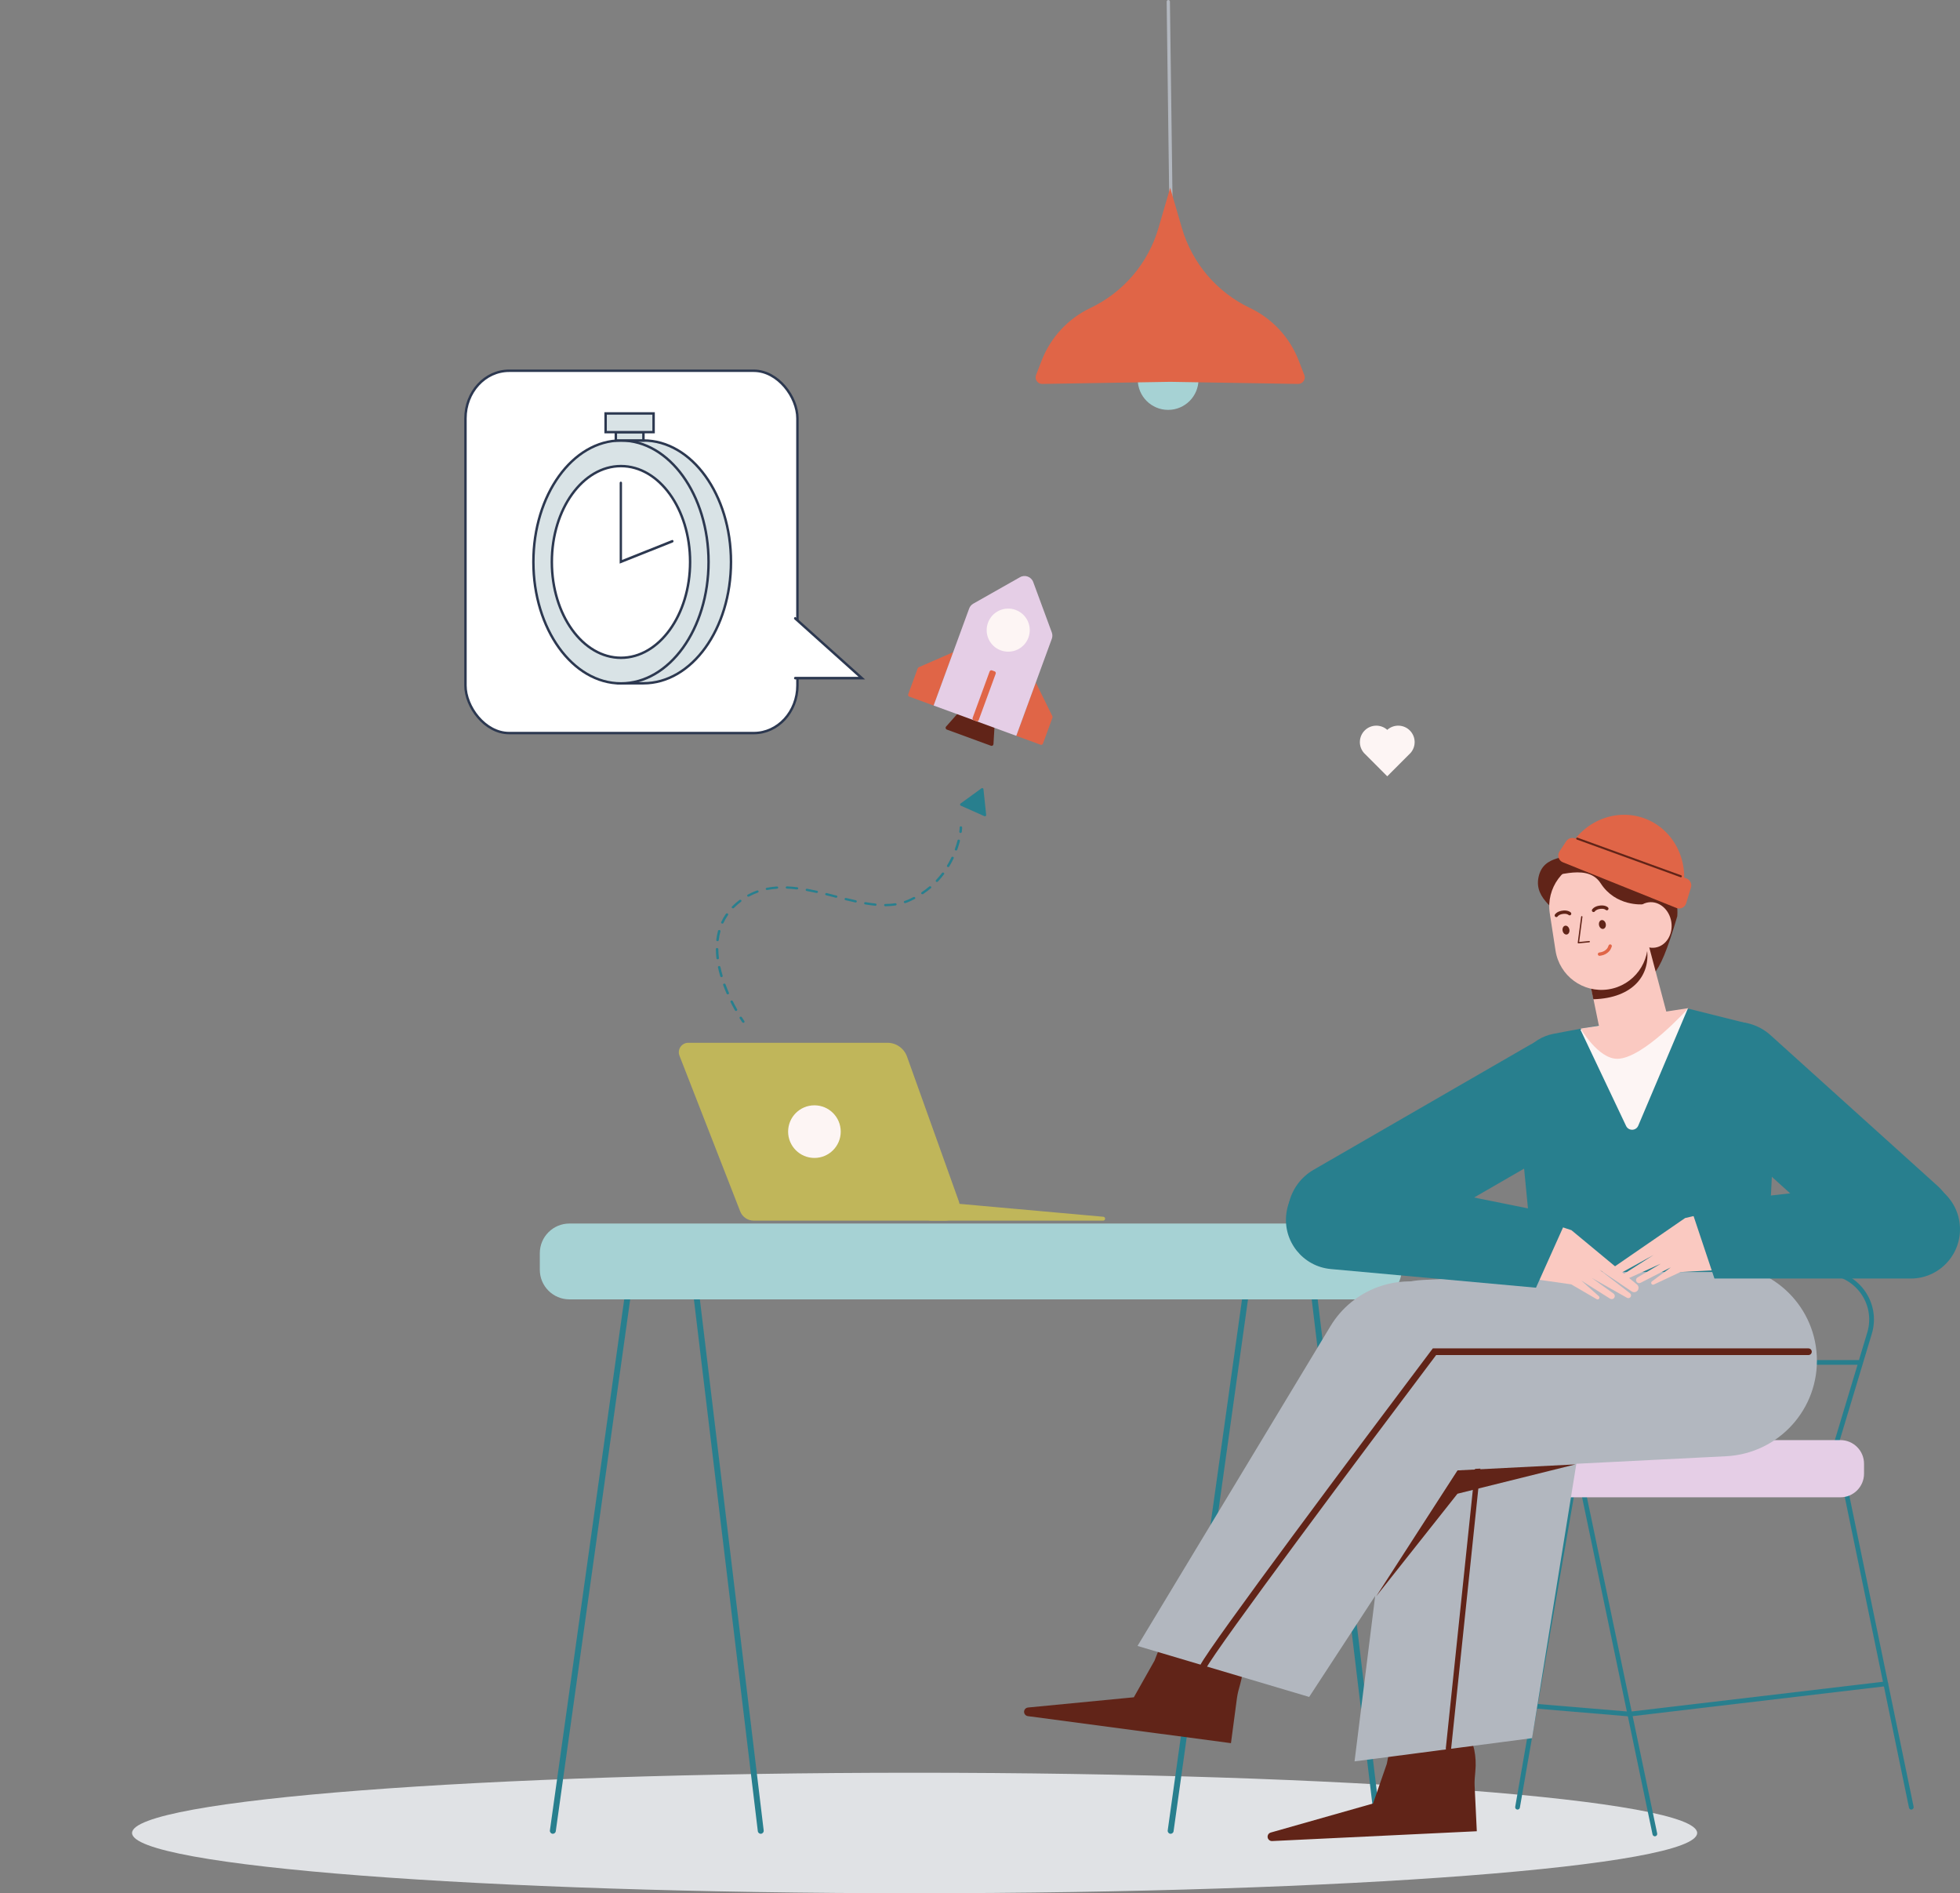 <svg xmlns:inkscape="http://www.inkscape.org/namespaces/inkscape" xmlns:sodipodi="http://sodipodi.sourceforge.net/DTD/sodipodi-0.dtd" xmlns="http://www.w3.org/2000/svg" xmlns:svg="http://www.w3.org/2000/svg" width="846" height="817" viewBox="0 0 846 817" fill="none" id="svg126" sodipodi:docname="Example Scene (5) time.svg" inkscape:version="1.4 (86a8ad7, 2024-10-11)"><rect x="0" y="0" width="846" height="817" fill="#808080" stroke="none"/><defs id="defs126"></defs><path fill-rule="evenodd" clip-rule="evenodd" d="M504.263 6.23037e-05C504.654 -0.005 504.976 0.308 504.981 0.699L506.823 141.081C506.828 141.473 506.515 141.793 506.124 141.799C505.733 141.805 505.411 141.492 505.406 141.1L503.564 0.718C503.558 0.327 503.872 0.005 504.263 6.23037e-05Z" fill="#B2B7BF" id="path3"></path><path d="M517.312 163.767C517.312 171.008 511.443 176.877 504.202 176.877C496.961 176.877 491.092 171.008 491.092 163.767C491.092 156.526 496.961 150.657 504.202 150.657C511.443 150.657 517.312 156.526 517.312 163.767Z" fill="#A6D2D4" id="path4"></path><path fill-rule="evenodd" clip-rule="evenodd" d="M505.05 81.178L500.022 98.423C495.604 113.574 484.924 126.116 470.67 132.892C461.031 137.475 453.508 145.57 449.643 155.52L447.195 161.821C446.466 163.698 447.871 165.714 449.884 165.682L505.088 164.772L560.293 165.682C562.305 165.714 563.71 163.698 562.981 161.821L560.534 155.52C556.669 145.57 549.146 137.475 539.507 132.892C525.253 126.116 514.573 113.574 510.155 98.423L505.126 81.178L505.124 80.927L505.088 81.048L505.053 80.927L505.05 81.178Z" fill="#E06547" id="path5"></path><path d="M732.552 791C732.552 805.358 581.326 817 394.776 817C208.227 817 57 805.358 57 791C57 776.642 208.227 765 394.776 765C581.326 765 732.552 776.642 732.552 791Z" fill="#E0E2E5" id="path12"></path><path d="m 293.283,455.566 c -1.044,-2.677 0.93,-5.566 3.803,-5.566 h 85.954 c 3.793,0 7.177,2.382 8.456,5.953 l 22.358,62.427 c 1.461,4.078 -1.561,8.37 -5.893,8.37 h -82.634 c -2.579,0 -4.894,-1.581 -5.831,-3.985 z" fill="#c0b65a" id="path13" sodipodi:nodetypes="cssccsscc"></path><path d="m 397.8,522.591 c 0,-2.444 2.097,-4.361 4.531,-4.144 l 73.904,6.627 c 0.433,0.038 0.765,0.401 0.765,0.837 0,0.464 -0.376,0.84 -0.841,0.84 h -74.2 c -2.296,0 -4.159,-1.862 -4.159,-4.16 z" fill="#c0b65a" id="path14" sodipodi:nodetypes="sccssss"></path><path d="m 362.888,488.339 c 0,6.272 -5.084,11.355 -11.355,11.355 -6.271,0 -11.355,-5.083 -11.355,-11.355 0,-6.272 5.084,-11.355 11.355,-11.355 6.271,0 11.355,5.083 11.355,11.355 z" fill="#fdf5f4" id="path15" sodipodi:nodetypes="sssss"></path><path fill-rule="evenodd" clip-rule="evenodd" d="m 401.08,382.57 c -1.009,0.854 -2.093,1.676 -3.258,2.455 -0.238,0.159 -0.289,0.464 -0.113,0.68 0.177,0.215 0.512,0.263 0.751,0.102 1.2,-0.802 2.316,-1.649 3.354,-2.528 0.216,-0.183 0.228,-0.492 0.025,-0.687 -0.203,-0.196 -0.543,-0.206 -0.759,-0.023 z m -79.787,58.056 -10e-4,-9e-4 -0.003,-0.005 c -0.003,-0.005 -0.008,-0.011 -0.014,-0.02 -0.012,-0.017 -0.031,-0.044 -0.055,-0.08 -0.049,-0.071 -0.122,-0.177 -0.216,-0.317 -0.188,-0.279 -0.46,-0.692 -0.797,-1.224 -0.148,-0.233 -0.476,-0.313 -0.734,-0.18 -0.257,0.134 -0.346,0.431 -0.198,0.665 0.342,0.54 0.619,0.96 0.811,1.246 0.096,0.143 0.171,0.253 0.223,0.327 0.025,0.036 0.045,0.065 0.058,0.084 0.007,0.009 0.012,0.016 0.015,0.022 l 0.004,0.005 0.002,0.002 c 0,0 0,0 0.44,-0.255 l -0.44,0.255 c 0.16,0.226 0.492,0.292 0.742,0.147 0.25,-0.145 0.323,-0.445 0.163,-0.672 z m 73.715,-53.324 c -0.148,-0.233 -0.476,-0.313 -0.734,-0.179 -0.604,0.313 -1.227,0.617 -1.868,0.907 -0.637,0.29 -1.282,0.544 -1.937,0.767 -0.278,0.095 -0.418,0.375 -0.314,0.627 0.104,0.252 0.415,0.378 0.692,0.284 0.689,-0.235 1.37,-0.503 2.04,-0.808 0.66,-0.299 1.3,-0.611 1.922,-0.934 0.258,-0.133 0.347,-0.431 0.199,-0.664 z m 9.059,-6.823 c 0.226,0.174 0.565,0.149 0.757,-0.055 0.966,-1.025 1.843,-2.075 2.642,-3.134 0.168,-0.222 0.104,-0.524 -0.141,-0.675 -0.245,-0.152 -0.579,-0.095 -0.746,0.127 -0.778,1.032 -1.633,2.055 -2.572,3.052 -0.193,0.205 -0.166,0.512 0.06,0.686 z m -17.068,9.702 c -0.048,-0.265 -0.326,-0.444 -0.618,-0.399 -1.38,0.208 -2.793,0.309 -4.237,0.32 -0.297,0.002 -0.535,0.222 -0.533,0.491 0.003,0.268 0.245,0.484 0.542,0.482 1.493,-0.012 2.963,-0.116 4.405,-0.333 0.293,-0.045 0.49,-0.295 0.441,-0.56 z m 22.007,-16.06 c 0.261,0.128 0.587,0.041 0.729,-0.196 0.719,-1.195 1.347,-2.382 1.897,-3.541 0.117,-0.246 -0.009,-0.532 -0.282,-0.638 -0.272,-0.107 -0.588,0.009 -0.705,0.254 -0.537,1.133 -1.152,2.293 -1.853,3.459 -0.143,0.237 -0.046,0.531 0.214,0.661 z m -91.078,62.082 c 0.264,-0.121 0.37,-0.414 0.235,-0.654 -0.586,-1.045 -1.217,-2.224 -1.859,-3.515 -0.122,-0.244 -0.44,-0.354 -0.711,-0.244 -0.27,0.11 -0.391,0.398 -0.269,0.644 0.65,1.306 1.289,2.499 1.881,3.556 0.135,0.239 0.458,0.335 0.723,0.213 z m 94.563,-69.192 c 0.281,0.084 0.585,-0.055 0.678,-0.311 0.493,-1.359 0.878,-2.637 1.177,-3.789 0.068,-0.262 -0.112,-0.522 -0.401,-0.584 -0.289,-0.062 -0.577,0.1 -0.645,0.362 -0.292,1.126 -0.669,2.377 -1.152,3.707 -0.092,0.255 0.061,0.53 0.343,0.614 z m -34.138,23.423 c 0.031,-0.267 -0.183,-0.506 -0.477,-0.535 -1.395,-0.135 -2.812,-0.332 -4.248,-0.577 -0.291,-0.05 -0.572,0.124 -0.627,0.388 -0.055,0.263 0.137,0.518 0.428,0.568 1.459,0.248 2.904,0.45 4.332,0.588 0.295,0.029 0.56,-0.165 0.592,-0.432 z m 36.181,-30.983 c 0.295,0.034 0.564,-0.154 0.601,-0.42 0.098,-0.686 0.146,-1.218 0.162,-1.557 0.007,-0.163 0.009,-0.304 -0.001,-0.4 -0.003,-0.024 -0.007,-0.062 -0.018,-0.103 -0.005,-0.02 -0.016,-0.058 -0.039,-0.1 -0.013,-0.027 -0.071,-0.141 -0.216,-0.219 -0.086,-0.045 -0.195,-0.076 -0.318,-0.067 -0.118,0.009 -0.208,0.049 -0.267,0.086 -0.103,0.064 -0.154,0.144 -0.168,0.167 -0.037,0.059 -0.054,0.115 -0.06,0.135 -0.033,0.106 -0.024,0.214 0.019,0.308 -10e-4,0.041 -0.003,0.091 -0.005,0.153 -0.015,0.305 -0.06,0.808 -0.154,1.474 -0.038,0.266 0.17,0.51 0.464,0.544 z m -44.724,29.631 c 0.069,-0.262 -0.108,-0.524 -0.397,-0.588 -1.384,-0.302 -2.781,-0.634 -4.189,-0.98 -0.286,-0.071 -0.581,0.082 -0.66,0.341 -0.077,0.259 0.092,0.527 0.378,0.598 1.413,0.349 2.821,0.682 4.219,0.988 0.289,0.062 0.579,-0.098 0.649,-0.359 z m -55.482,39.993 c 0.276,-0.098 0.412,-0.38 0.303,-0.63 -0.507,-1.168 -1.003,-2.392 -1.469,-3.66 -0.094,-0.255 -0.398,-0.393 -0.68,-0.308 -0.281,0.084 -0.433,0.36 -0.34,0.615 0.473,1.287 0.975,2.527 1.489,3.709 0.109,0.25 0.421,0.373 0.697,0.274 z m 47.09,-42.016 c 0.081,-0.258 -0.085,-0.527 -0.37,-0.6 l -0.202,-0.052 c -1.323,-0.338 -2.651,-0.677 -3.983,-1.008 -0.286,-0.071 -0.581,0.082 -0.66,0.34 -0.078,0.259 0.09,0.527 0.376,0.598 1.328,0.329 2.654,0.668 3.977,1.007 l 0.199,0.051 c 0.286,0.073 0.583,-0.077 0.663,-0.336 z m -49.874,34.594 c 0.287,-0.07 0.457,-0.337 0.381,-0.596 -0.366,-1.239 -0.692,-2.503 -0.966,-3.786 -0.057,-0.263 -0.339,-0.435 -0.63,-0.385 -0.291,0.052 -0.482,0.306 -0.425,0.57 0.279,1.306 0.612,2.594 0.983,3.851 0.076,0.26 0.371,0.414 0.657,0.345 z m 41.5,-36.666 c 0.071,-0.261 -0.105,-0.524 -0.393,-0.588 -1.418,-0.318 -2.837,-0.612 -4.254,-0.871 -0.292,-0.053 -0.574,0.118 -0.633,0.381 -0.059,0.263 0.129,0.52 0.42,0.572 1.399,0.255 2.803,0.547 4.209,0.862 0.288,0.064 0.579,-0.095 0.651,-0.356 z m -43.207,28.986 c 0.295,-0.028 0.508,-0.269 0.475,-0.536 -0.155,-1.284 -0.247,-2.574 -0.264,-3.862 -0.003,-0.268 -0.247,-0.484 -0.544,-0.481 -0.296,0.004 -0.534,0.223 -0.53,0.493 0.017,1.322 0.112,2.645 0.27,3.956 0.032,0.267 0.298,0.46 0.593,0.43 z m 34.705,-30.563 c 0.04,-0.265 -0.167,-0.511 -0.461,-0.547 -1.461,-0.178 -2.919,-0.303 -4.369,-0.362 -0.296,-0.012 -0.547,0.196 -0.56,0.464 -0.014,0.268 0.216,0.495 0.512,0.507 1.414,0.057 2.839,0.18 4.274,0.355 0.294,0.036 0.564,-0.151 0.604,-0.417 z m -34.894,22.741 c 0.295,0.029 0.56,-0.165 0.591,-0.432 0.147,-1.28 0.385,-2.547 0.723,-3.793 0.071,-0.261 -0.105,-0.524 -0.394,-0.588 -0.287,-0.064 -0.578,0.096 -0.649,0.357 -0.351,1.293 -0.596,2.604 -0.749,3.923 -0.031,0.267 0.183,0.507 0.478,0.534 z m 26.241,-23.154 c -0.022,-0.268 -0.28,-0.47 -0.575,-0.45 -1.47,0.096 -2.927,0.28 -4.369,0.565 -0.289,0.058 -0.473,0.318 -0.409,0.579 0.063,0.263 0.349,0.428 0.64,0.371 1.387,-0.275 2.793,-0.452 4.215,-0.546 0.296,-0.019 0.519,-0.252 0.498,-0.52 z m -24.308,15.543 c 0.274,0.103 0.588,-0.014 0.703,-0.261 0.538,-1.164 1.183,-2.301 1.948,-3.401 0.158,-0.227 0.082,-0.528 -0.168,-0.671 -0.252,-0.143 -0.583,-0.075 -0.741,0.152 -0.798,1.147 -1.471,2.332 -2.03,3.544 -0.115,0.248 0.014,0.532 0.288,0.636 z m 15.832,-13.988 c -0.109,-0.25 -0.422,-0.372 -0.697,-0.273 -1.339,0.481 -2.659,1.068 -3.956,1.777 -0.254,0.139 -0.336,0.438 -0.182,0.668 0.153,0.23 0.483,0.303 0.737,0.165 1.246,-0.68 2.512,-1.245 3.797,-1.706 0.276,-0.1 0.41,-0.383 0.301,-0.632 z m -11.392,7.303 c 0.222,0.178 0.561,0.16 0.758,-0.04 0.464,-0.472 0.956,-0.935 1.478,-1.388 0.529,-0.458 1.061,-0.891 1.599,-1.297 0.227,-0.172 0.258,-0.479 0.068,-0.684 -0.19,-0.206 -0.529,-0.234 -0.757,-0.062 -0.557,0.421 -1.108,0.868 -1.654,1.343 -0.542,0.47 -1.053,0.952 -1.536,1.443 -0.197,0.2 -0.177,0.508 0.044,0.686 z" fill="#287f8e" id="path20" style="stroke-width:0.952"></path><path d="m 424.493,340.563 c -0.043,-0.412 -0.516,-0.622 -0.85,-0.379 l -9.032,6.566 c -0.334,0.243 -0.28,0.758 0.097,0.926 l 10.203,4.538 c 0.377,0.168 0.796,-0.136 0.753,-0.547 z" fill="#287f8e" id="path21"></path><path fill-rule="evenodd" clip-rule="evenodd" d="M270.111 555.867H301.503L329.635 789.907C329.719 790.61 329.219 791.244 328.518 791.329C327.817 791.413 327.18 790.914 327.096 790.214L299.236 558.423H272.335L239.891 790.237C239.793 790.937 239.147 791.423 238.448 791.326C237.749 791.229 237.261 790.582 237.359 789.884L270.111 555.867Z" fill="#287F8E" id="path71"></path><path fill-rule="evenodd" clip-rule="evenodd" d="M536.774 555.867H568.168L596.297 789.907C596.381 790.61 595.883 791.244 595.182 791.329C594.482 791.413 593.845 790.914 593.761 790.214L565.9 558.423H538.999L506.554 790.237C506.457 790.937 505.81 791.423 505.112 791.326C504.412 791.229 503.926 790.582 504.023 789.884L536.774 555.867Z" fill="#287F8E" id="path72"></path><path d="M233 540.784C233 533.723 238.723 528 245.784 528H592.216C599.276 528 605 533.723 605 540.784V547.942C605 555.002 599.276 560.726 592.216 560.726H245.784C238.723 560.726 233 555.002 233 547.942V540.784Z" fill="#A6D2D4" id="path73"></path><path fill-rule="evenodd" clip-rule="evenodd" d="M795.104 630.328H679.972L654.015 779.708C653.919 780.263 654.291 780.791 654.846 780.889C655.401 780.985 655.929 780.614 656.027 780.059L680.923 636.775L713.293 791.619C713.409 792.172 713.95 792.525 714.501 792.409C715.053 792.295 715.406 791.754 715.29 791.203L682.086 632.368H793.442L823.981 780.089C824.095 780.642 824.634 780.997 825.186 780.883C825.738 780.769 826.093 780.228 825.979 779.677L795.104 630.328Z" fill="#287F8E" id="path74"></path><path fill-rule="evenodd" clip-rule="evenodd" d="M814.975 726.509C814.909 725.95 814.402 725.55 813.842 725.618L703.46 738.664L662.248 735.203C661.687 735.156 661.193 735.572 661.146 736.134C661.099 736.695 661.516 737.188 662.077 737.235L703.495 740.714L814.082 727.644C814.641 727.576 815.041 727.07 814.975 726.509Z" fill="#287F8E" id="path75"></path><path fill-rule="evenodd" clip-rule="evenodd" d="M807.931 575.606C812.076 561.855 801.782 548 787.419 548H747.812C738.16 548 729.7 554.454 727.15 563.764L709.942 626.589C709.793 627.132 710.113 627.694 710.656 627.842C711.198 627.991 711.759 627.671 711.908 627.128L722.363 588.959H801.774L790.439 626.564C790.276 627.103 790.582 627.673 791.121 627.835C791.661 627.998 792.23 627.692 792.392 627.153L807.931 575.606ZM802.39 586.919H722.922L729.118 564.303C731.425 555.88 739.08 550.04 747.812 550.04H787.419C800.414 550.04 809.728 562.576 805.977 575.018L802.39 586.919Z" fill="#287F8E" id="path76"></path><path d="M804.576 631.654C804.576 626.02 800.009 621.452 794.375 621.452H677.464C671.831 621.452 667.263 626.02 667.263 631.654V635.938C667.263 641.572 671.831 646.14 677.464 646.14H794.375C800.009 646.14 804.576 641.572 804.576 635.938V631.654Z" fill="#E5CEE6" id="path77"></path><path d="M637.437 790.247L636.497 770.665C636.398 768.591 636.597 766.516 636.8 764.453C638.068 751.59 631.704 739.057 618.703 740.403L615.613 740.723C607.7 741.54 601.255 747.438 599.739 755.249L598.595 761.145L592.648 778.281L548.495 790.808C547.164 791.185 546.688 792.825 547.609 793.858C547.985 794.281 548.532 794.511 549.097 794.482L637.437 790.247Z" fill="#612418" id="path78"></path><path d="M661.299 750.072L683.666 611.454C687.838 585.6 666.412 562.798 640.349 565.35C621.768 567.172 606.929 581.624 604.618 600.149L584.666 760.099L661.299 750.072Z" fill="#B2B7BF" id="path79"></path><path d="M643.625 578.425L625.211 754.507" stroke="#612418" stroke-width="2.302" stroke-linecap="round" id="path80"></path><path d="M629.094 634.529L593.993 688.907L629.094 644.599L680.02 631.94L629.094 634.529Z" fill="#612418" id="path81"></path><path d="M784.187 585.122C783.041 562.355 763.658 544.827 740.891 545.973L614.212 552.349C591.445 553.494 573.918 572.88 575.064 595.647C576.21 618.414 595.595 635.941 618.361 634.793L745.04 628.417C767.807 627.272 785.334 607.889 784.187 585.122Z" fill="#B2B7BF" id="path82"></path><path d="M531.322 752.234L533.906 732.801C534.18 730.744 534.747 728.739 535.317 726.742C538.869 714.316 534.853 700.845 521.821 699.841L518.723 699.602C510.792 698.989 503.394 703.638 500.504 711.05L498.322 716.646L489.402 732.439L443.719 736.855C442.342 736.988 441.579 738.515 442.3 739.698C442.595 740.178 443.092 740.503 443.653 740.578L531.322 752.234Z" fill="#612418" id="path83"></path><path d="M565.077 732.289L641.891 614.755C656.219 592.834 645.921 563.289 621.073 555.02C603.358 549.126 583.923 556.293 574.276 572.277L490.99 710.282L565.077 732.289Z" fill="#B2B7BF" id="path84"></path><path fill-rule="evenodd" clip-rule="evenodd" d="M618.452 581.877H780.576C781.371 581.877 782.015 582.521 782.015 583.316C782.015 584.11 781.371 584.754 780.576 584.754H619.885C604.132 605.642 580.488 637.167 560.189 664.612C549.946 678.46 540.558 691.266 533.465 701.141C529.919 706.078 526.951 710.275 524.738 713.501C522.5 716.766 521.097 718.947 520.618 719.905C520.263 720.616 519.399 720.904 518.688 720.547C517.977 720.193 517.689 719.327 518.045 718.616C518.631 717.445 520.161 715.086 522.365 711.875C524.595 708.621 527.577 704.403 531.129 699.46C538.233 689.572 547.63 676.754 557.876 662.9C578.369 635.196 602.266 603.335 618.02 582.45L618.452 581.877Z" fill="#612418" id="path85"></path><path d="M690.925 459.231C684.711 448.47 670.949 444.783 660.189 450.996L567.004 504.796C556.242 511.01 552.555 524.77 558.768 535.532C564.981 546.293 578.742 549.98 589.503 543.767L682.688 489.966C693.452 483.754 697.137 469.993 690.925 459.231Z" fill="#287F8E" id="path86"></path><path d="M676.137 445.068L670.624 446.11C660.387 448.046 653.314 457.472 654.32 467.844L662.182 548.933H762.739L767.095 461.596C767.572 451.991 761.194 443.387 751.863 441.055L728.788 435.286L676.137 445.068Z" fill="#287F8E" id="path87"></path><path d="M701.873 485.883L682.179 444.349L690.81 442.767L728.501 435.286L707.121 485.772C706.154 488.059 702.937 488.127 701.873 485.883Z" fill="#FDF5F4" id="path88"></path><path d="M723.966 395.385C715.102 425.614 712.59 420.982 703.78 426.586C688.31 428.97 677.057 415.931 674.223 397.548C673.492 392.804 661.955 388.578 664.084 378.5C666.21 368.423 677.152 370.922 682.014 367.002C685.093 364.52 689.95 363.076 694.401 362.39C709.871 360.006 725.212 380.134 723.966 395.385Z" fill="#612418" id="path89"></path><path d="M719.221 436.517L711.645 407.983C709.654 400.487 701.958 396.028 694.466 398.031C687.293 399.948 682.856 407.126 684.347 414.4L690.141 442.638L682.261 443.852C682.261 443.852 689.868 457.018 698.14 456.912C709.358 456.769 728.744 435.049 728.744 435.049L719.221 436.517Z" fill="#FAC9C1" id="path90"></path><path fill-rule="evenodd" clip-rule="evenodd" d="M684.006 412.439C684.049 412.925 684.121 413.414 684.222 413.902L687.735 431.215C705.046 430.746 712.559 420.547 710.847 409.313L710.735 408.717C710.447 407.184 709.912 405.765 709.181 404.489L684.006 412.439Z" fill="#612418" id="path91"></path><path d="M685.697 371.305L685.696 371.305C674.757 372.991 667.255 383.226 668.941 394.166L671.41 410.187C673.096 421.126 683.331 428.628 694.27 426.942L694.27 426.942C705.21 425.256 712.711 415.021 711.026 404.082L708.557 388.061C706.871 377.121 696.636 369.62 685.697 371.305Z" fill="#FAC9C1" id="path92"></path><path d="M677.387 401.081C677.598 402.127 677.114 403.107 676.309 403.268C675.503 403.429 674.68 402.71 674.473 401.663C674.263 400.616 674.746 399.637 675.552 399.476C676.357 399.315 677.177 400.033 677.387 401.081Z" fill="#612418" id="path93"></path><path d="M693.102 398.66C693.312 399.707 692.829 400.686 692.023 400.847C691.218 401.008 690.395 400.29 690.188 399.242C689.978 398.195 690.461 397.216 691.267 397.055C692.072 396.894 692.892 397.612 693.102 398.66Z" fill="#612418" id="path94"></path><path fill-rule="evenodd" clip-rule="evenodd" d="M676.465 394.517C676.045 394.367 675.323 394.237 674.229 394.456C673.444 394.614 672.963 394.891 672.693 395.101C672.558 395.207 672.469 395.299 672.423 395.357C672.397 395.385 672.382 395.406 672.377 395.414C672.377 395.416 672.374 395.417 672.374 395.418C672.172 395.751 671.738 395.864 671.398 395.668C671.056 395.469 670.938 395.03 671.136 394.686L671.758 395.045C671.136 394.686 671.136 394.685 671.136 394.685V394.684V394.682L671.139 394.679L671.145 394.67C671.148 394.664 671.154 394.657 671.157 394.65C671.168 394.634 671.18 394.615 671.194 394.594C671.226 394.55 671.266 394.494 671.321 394.43C671.43 394.301 671.588 394.137 671.81 393.965C672.259 393.618 672.943 393.247 673.947 393.046C675.28 392.778 676.266 392.919 676.948 393.162C677.285 393.282 677.538 393.425 677.717 393.545C677.803 393.606 677.872 393.66 677.924 393.703C677.95 393.725 677.97 393.744 677.987 393.76C677.996 393.767 678.001 393.774 678.007 393.78L678.016 393.788L678.019 393.792L678.022 393.793V393.794C678.022 393.795 678.022 393.795 677.506 394.289L678.022 393.795C678.298 394.082 678.286 394.537 678.001 394.812C677.717 395.083 677.271 395.078 676.994 394.802C676.994 394.801 676.991 394.799 676.989 394.796C676.974 394.785 676.948 394.763 676.905 394.734C676.822 394.677 676.678 394.593 676.465 394.517Z" fill="#612418" id="path95"></path><path fill-rule="evenodd" clip-rule="evenodd" d="M692.53 392.34C692.11 392.19 691.388 392.06 690.295 392.28C689.509 392.437 689.029 392.714 688.758 392.924C688.623 393.03 688.534 393.122 688.488 393.18C688.462 393.209 688.448 393.229 688.442 393.237C688.442 393.239 688.439 393.24 688.439 393.241C688.238 393.575 687.803 393.687 687.464 393.491C687.121 393.293 687.003 392.853 687.202 392.509L687.823 392.868C687.202 392.509 687.202 392.508 687.202 392.508V392.507V392.506L687.205 392.502L687.211 392.493C687.213 392.488 687.219 392.481 687.222 392.473C687.234 392.457 687.245 392.439 687.259 392.417C687.291 392.373 687.331 392.318 687.386 392.253C687.495 392.124 687.654 391.96 687.875 391.788C688.324 391.441 689.009 391.071 690.013 390.869C691.345 390.601 692.332 390.742 693.014 390.985C693.35 391.106 693.604 391.248 693.782 391.368C693.868 391.429 693.937 391.483 693.989 391.527C694.015 391.548 694.035 391.567 694.052 391.583C694.061 391.591 694.067 391.598 694.073 391.603L694.081 391.612L694.084 391.615L694.087 391.617V391.618C694.087 391.618 694.087 391.618 693.572 392.113L694.087 391.618C694.363 391.905 694.352 392.36 694.067 392.635C693.782 392.907 693.336 392.901 693.06 392.626C693.06 392.624 693.057 392.622 693.054 392.619C693.04 392.608 693.014 392.586 692.971 392.558C692.887 392.5 692.743 392.416 692.53 392.34Z" fill="#612418" id="path96"></path><path fill-rule="evenodd" clip-rule="evenodd" d="M682.791 395.324C682.633 395.304 682.489 395.414 682.469 395.571L680.999 406.78C680.987 406.866 681.016 406.953 681.076 407.016C681.137 407.079 681.223 407.11 681.309 407.102L686.002 406.645C686.16 406.63 686.275 406.49 686.261 406.333C686.244 406.175 686.106 406.06 685.947 406.076L681.611 406.497L683.036 395.645C683.056 395.489 682.946 395.345 682.791 395.324Z" fill="#612418" id="path97"></path><path fill-rule="evenodd" clip-rule="evenodd" d="M689.684 411.848C689.632 411.454 689.908 411.092 690.3 411.039C691.258 410.911 692.092 410.693 692.883 410.086C693.321 409.752 693.565 409.507 693.755 409.233C693.948 408.95 694.112 408.598 694.328 408.004C694.466 407.63 694.877 407.439 695.251 407.575C695.625 407.712 695.815 408.125 695.68 408.498C695.453 409.12 695.24 409.612 694.938 410.05C694.63 410.495 694.259 410.846 693.758 411.228C692.682 412.055 691.557 412.322 690.492 412.465C690.098 412.518 689.736 412.242 689.684 411.848Z" fill="#E06547" id="path98"></path><path d="M690.901 381.174C684.422 371.071 667.639 381.185 669.918 375.913C672.194 370.642 685.397 364.195 698.776 367.799C709.781 370.764 716.05 379.615 716.05 379.615L709.001 390.258C709.001 390.258 697.383 391.277 690.901 381.174Z" fill="#612418" id="path99"></path><path d="M721.396 397.861C722.228 403.25 719.118 408.202 714.454 408.921C709.787 409.64 705.333 405.854 704.502 400.464C703.67 395.075 706.78 390.123 711.444 389.404C716.111 388.685 720.565 392.471 721.396 397.861Z" fill="#FAC9C1" id="path100"></path><path d="M725.296 388.156C726.51 384.704 727.065 381.058 726.93 377.425C726.795 373.793 725.969 370.245 724.499 366.985C723.031 363.725 720.951 360.816 718.376 358.425C715.801 356.034 712.783 354.206 709.492 353.048C706.2 351.889 702.702 351.422 699.197 351.672C695.693 351.922 692.249 352.886 689.061 354.508C685.876 356.129 683.01 358.377 680.628 361.122C678.246 363.868 676.393 367.058 675.179 370.51L700.236 379.333L725.296 388.156Z" fill="#E06547" id="path101"></path><path d="M676.03 363.021C676.832 361.802 678.366 361.291 679.738 361.784L727.913 379.077C729.502 379.646 730.362 381.36 729.873 382.973L727.807 389.796C727.266 391.574 725.321 392.508 723.595 391.815L674.583 372.108C672.724 371.361 672.019 369.1 673.121 367.429L676.03 363.021Z" fill="#E06547" id="path102"></path><path fill-rule="evenodd" clip-rule="evenodd" d="M680.364 361.74C680.444 361.516 680.692 361.401 680.916 361.482L725.656 377.738C725.88 377.819 725.995 378.067 725.915 378.291C725.834 378.515 725.587 378.631 725.362 378.549L680.623 362.293C680.398 362.212 680.283 361.964 680.364 361.74Z" fill="#612418" id="path103"></path><path d="M732.496 448.395C740.819 439.169 755.047 438.438 764.271 446.763L836.335 511.782C845.562 520.106 846.293 534.334 837.966 543.56C829.643 552.786 815.415 553.517 806.191 545.192L734.127 480.173C724.9 471.849 724.169 457.621 732.496 448.395Z" fill="#287F8E" id="path104"></path><path d="M736.769 523.445L727.349 525.629L697.087 546.459C696.662 546.753 696.374 547.21 696.293 547.722C696.052 549.27 697.697 550.421 699.07 549.664L713.683 541.597L699.749 550.5C699.012 550.971 699.027 552.051 699.775 552.501C700.106 552.699 700.514 552.723 700.865 552.564L716.848 545.337L706.829 551.257C705.828 551.849 706.018 553.351 707.134 553.677C707.46 553.772 707.808 553.739 708.11 553.585L721.163 546.919L713.03 552.962C712.411 553.42 712.736 554.4 713.504 554.4C713.622 554.4 713.737 554.374 713.844 554.325L725.335 548.934L738.858 548.214L742.613 547.239C748.902 545.607 752.824 539.349 751.549 532.978C750.194 526.2 743.502 521.885 736.769 523.445Z" fill="#FAC9C1" id="path105"></path><path d="M729.364 519.875L822.342 509.344C834.573 507.959 845.423 517.219 845.978 529.517C846.522 541.624 836.854 551.738 824.736 551.738H740.01L729.364 519.875Z" fill="#287F8E" id="path106"></path><path d="M669.088 527.849L678.274 530.861L706.565 554.298C706.965 554.629 707.21 555.109 707.244 555.626C707.348 557.19 705.607 558.19 704.31 557.314L690.471 547.98L703.559 558.087C704.249 558.621 704.14 559.695 703.352 560.077C703.006 560.245 702.598 560.232 702.261 560.043L686.984 551.425L696.438 558.211C697.382 558.89 697.059 560.369 695.92 560.595C695.586 560.66 695.241 560.596 694.953 560.416L682.544 552.617L690.111 559.359C690.684 559.87 690.275 560.817 689.51 560.749C689.392 560.738 689.279 560.702 689.179 560.644L678.211 554.253L664.806 552.335L661.153 551.03C655.033 548.845 651.684 542.264 653.519 536.031C655.472 529.4 662.519 525.697 669.088 527.849Z" fill="#FAC9C1" id="path107"></path><path d="M676.779 524.949L580.581 505.53C568.509 503.093 556.891 511.367 555.246 523.572C553.625 535.594 562.354 546.542 574.435 547.64L662.986 555.692L676.779 524.949Z" fill="#287F8E" id="path108"></path><path d="m 408.352,313.557 6.908,-7.797 c 0.218,-0.246 0.564,-0.333 0.872,-0.22 l 12.758,4.674 c 0.331,0.121 0.543,0.446 0.523,0.797 l -0.602,10.107 c -0.032,0.534 -0.569,0.887 -1.071,0.703 l -19.065,-6.985 c -0.528,-0.194 -0.696,-0.858 -0.323,-1.279 z" fill="#612418" id="path109"></path><path d="m 396.55,287.939 14.863,-6.484 -8.43,23.008 -10.492,-3.845 c -0.414,-0.151 -0.626,-0.61 -0.475,-1.024 l 4.103,-11.198 c 0.075,-0.204 0.231,-0.37 0.431,-0.457 z" fill="#e06547" id="path110"></path><path d="m 454.243,309.077 -7.156,-14.552 -8.43,23.008 10.492,3.844 c 0.414,0.151 0.872,-0.061 1.024,-0.475 l 4.103,-11.198 c 0.075,-0.205 0.063,-0.432 -0.033,-0.627 z" fill="#e06547" id="path111"></path><path d="m 418.322,262.598 c 0.326,-0.89 0.957,-1.634 1.781,-2.1 l 20.163,-11.414 c 2.141,-1.212 4.859,-0.217 5.71,2.092 l 8.017,21.738 c 0.327,0.888 0.328,1.864 0.002,2.754 l -15.338,41.864 -35.673,-13.07 z" fill="#e5cee6" id="path112"></path><path d="m 419.821,309.781 7.331,-20.01 c 0.151,-0.414 0.61,-0.626 1.024,-0.475 l 1.124,0.412 c 0.414,0.152 0.626,0.61 0.475,1.024 l -7.331,20.01 c -0.152,0.414 -0.611,0.627 -1.024,0.475 l -1.125,-0.412 c -0.413,-0.151 -0.626,-0.61 -0.474,-1.024 z" fill="#e06547" id="path113"></path><path d="m 443.908,275.127 c -1.767,4.822 -7.108,7.299 -11.93,5.532 -4.822,-1.767 -7.298,-7.108 -5.532,-11.93 1.767,-4.822 7.108,-7.299 11.93,-5.532 4.822,1.767 7.299,7.108 5.532,11.93 z" fill="#fdf5f4" id="path114"></path><path d="M598.788 314.957C601.564 312.464 605.855 312.547 608.529 315.226C611.202 317.907 611.295 322.176 608.808 324.96L598.786 334.997L588.765 324.96C586.279 322.176 586.372 317.9 589.044 315.226C591.721 312.551 596.003 312.461 598.788 314.957Z" fill="#FDF5F4" id="path118"></path><line class="cls-1" x1="309.302" y1="205.262" x2="309.302" y2="264.732" id="line14" style="fill:#f5efd8;stroke:#2c3850;stroke-width:1.055px;stroke-miterlimit:10"></line><rect class="cls-4" x="200.91" y="159.997" width="143.287" height="156.349" rx="18.822" ry="20.538" id="rect37" style="fill:#ffffff;stroke:#2c3850;stroke-width:1.055px;stroke-linecap:round;stroke-miterlimit:10"></rect><polyline class="cls-4" points="226.92 192.34 248.58 192.34 226.92 174.54" id="polyline37" style="fill:#ffffff;stroke:#2c3850;stroke-width:0.76px;stroke-linecap:round;stroke-miterlimit:10" transform="matrix(1.328,0,0,1.449,41.883,13.939)"></polyline><path class="cls-9" d="m 277.714,190.087 h -10.799 v 2.131 c -15.608,6.45 -27.005,26.495 -27.005,50.237 0,23.741 11.397,43.787 27.005,50.222 v 2.189 h 10.799 c 20.881,0 37.804,-23.466 37.804,-52.411 0,-28.945 -16.923,-52.368 -37.804,-52.368 z" id="path37" style="fill:#d9e3e6;stroke:#2c3850;stroke-width:1.055px;stroke-linecap:round;stroke-miterlimit:10"></path><ellipse class="cls-9" cx="268.031" cy="242.498" rx="37.804" ry="52.411" id="ellipse37" style="fill:#d9e3e6;stroke:#2c3850;stroke-width:1.055px;stroke-linecap:round;stroke-miterlimit:10"></ellipse><ellipse class="cls-4" cx="268.031" cy="242.498" rx="29.834" ry="41.366" id="ellipse38" style="fill:#ffffff;stroke:#2c3850;stroke-width:1.055px;stroke-linecap:round;stroke-miterlimit:10"></ellipse><rect class="cls-9" x="265.813" y="186.478" width="11.915" height="3.609" id="rect38" style="fill:#d9e3e6;stroke:#2c3850;stroke-width:1.055px;stroke-linecap:round;stroke-miterlimit:10"></rect><rect class="cls-9" x="261.402" y="178.419" width="20.709" height="8.059" id="rect39" style="fill:#d9e3e6;stroke:#2c3850;stroke-width:1.055px;stroke-linecap:round;stroke-miterlimit:10"></rect><polyline class="cls-7" points="170.25 134.2 170.25 157.69 186.99 151.57" id="polyline39" style="fill:none;stroke:#2c3850;stroke-width:0.76px;stroke-linecap:round;stroke-miterlimit:10" transform="matrix(1.328,0,0,1.449,41.883,13.939)"></polyline></svg>